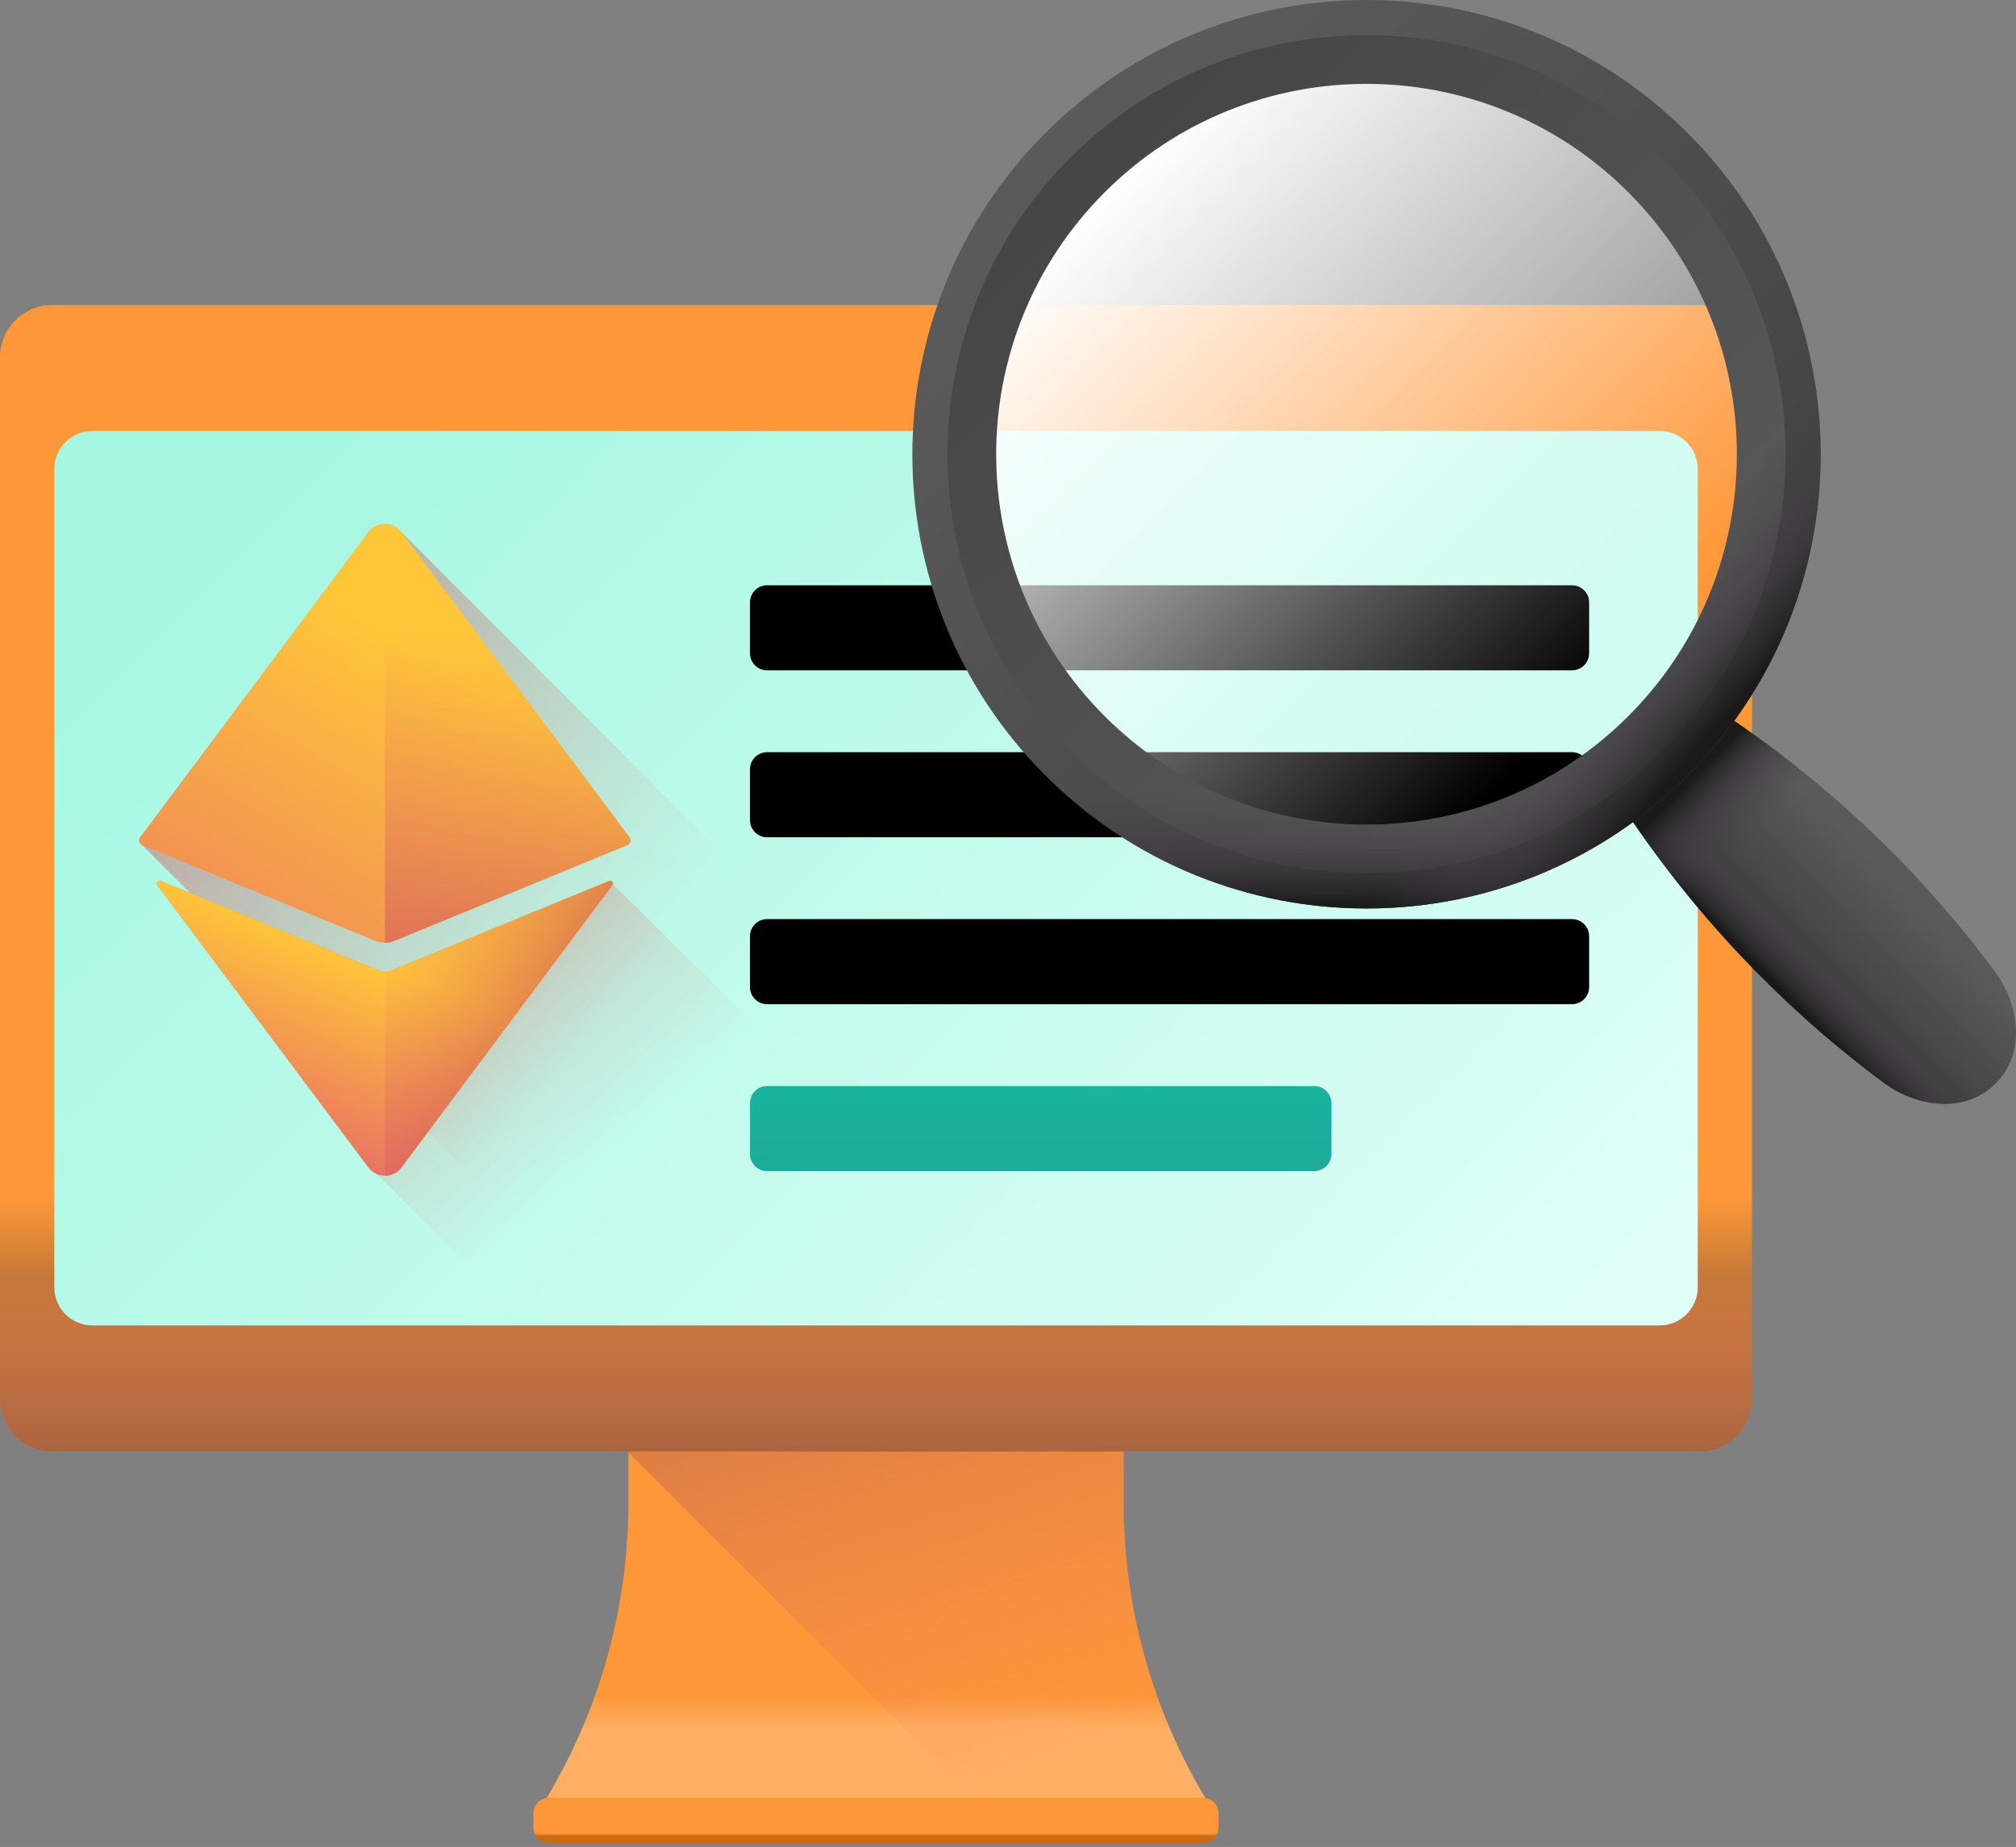 <svg width="119" height="109" viewBox="0 0 119 109" fill="none" xmlns="http://www.w3.org/2000/svg">
<rect x="0" y="0" width="119" height="109" fill="#808080" stroke="none"/>
<path d="M71.234 106.254C68.023 100.957 66.326 94.881 66.326 88.686V78.373H37.093V88.686C37.093 94.881 35.395 100.956 32.184 106.254H71.234Z" fill="url(#paint0_linear_15103_9015)"/>
<path d="M57.626 106.254H71.234C68.023 100.957 66.326 94.881 66.326 88.686V78.373H37.093V85.721L57.626 106.254Z" fill="url(#paint1_linear_15103_9015)"/>
<path d="M100.328 85.657H3.09C1.384 85.657 0 84.273 0 82.567V21.09C0 19.384 1.384 18 3.09 18H100.328C102.034 18 103.418 19.384 103.418 21.09V82.566C103.418 84.273 102.034 85.657 100.328 85.657Z" fill="url(#paint2_linear_15103_9015)"/>
<path d="M0 59.343V82.566C0 84.273 1.384 85.656 3.09 85.656H100.328C102.034 85.656 103.418 84.273 103.418 82.566V59.343H0Z" fill="url(#paint3_linear_15103_9015)"/>
<path d="M97.964 78.223H5.455C4.212 78.223 3.206 77.216 3.206 75.975V27.682C3.206 26.44 4.212 25.433 5.455 25.433H97.964C99.206 25.433 100.213 26.44 100.213 27.682V75.975C100.213 77.216 99.206 78.223 97.964 78.223Z" fill="url(#paint4_linear_15103_9015)"/>
<path d="M70.509 78.224H36.701C28.377 69.9 16.553 58.049 11.214 52.697C9.458 50.938 8.403 49.879 8.403 49.879C8.227 49.806 8.156 49.583 8.27 49.431C8.271 49.429 8.271 49.429 8.271 49.427L21.745 31.412C22.233 30.759 23.211 30.759 23.697 31.412L70.509 78.224Z" fill="url(#paint5_linear_15103_9015)"/>
<path d="M62.309 78.224H31.166L22.229 69.287C22.037 69.203 21.87 69.07 21.744 68.902L9.293 52.254C9.19 52.113 9.336 51.925 9.496 51.992L11.214 52.697L22.351 57.27C22.588 57.367 22.853 57.367 23.091 57.27L35.945 51.992C36.042 51.951 54.013 69.884 62.309 78.224Z" fill="url(#paint6_linear_15103_9015)"/>
<path d="M23.274 55.531L37.038 49.879C37.216 49.805 37.287 49.584 37.172 49.43C37.171 49.429 37.171 49.428 37.17 49.427L23.697 31.411C23.21 30.759 22.233 30.759 21.745 31.411L8.272 49.426C8.271 49.428 8.27 49.429 8.27 49.43C8.156 49.584 8.227 49.805 8.404 49.879L22.168 55.53C22.523 55.675 22.92 55.676 23.274 55.531Z" fill="url(#paint7_linear_15103_9015)"/>
<path d="M22.35 57.27L9.496 51.991C9.335 51.925 9.189 52.112 9.293 52.252L21.745 68.903C22.232 69.554 23.209 69.554 23.697 68.903L36.148 52.252C36.253 52.112 36.107 51.925 35.945 51.991L23.091 57.27C22.854 57.367 22.587 57.367 22.35 57.27Z" fill="url(#paint8_linear_15103_9015)"/>
<path d="M37.17 49.427L23.697 31.411C23.584 31.259 23.436 31.136 23.267 31.05C23.098 30.966 22.911 30.922 22.721 30.922V55.639C22.909 55.639 23.097 55.603 23.275 55.531L37.038 49.879C37.216 49.805 37.287 49.584 37.172 49.43C37.172 49.429 37.171 49.428 37.17 49.427Z" fill="url(#paint9_linear_15103_9015)"/>
<path d="M23.697 68.903L36.148 52.252C36.253 52.112 36.107 51.925 35.945 51.991L23.091 57.27C22.973 57.319 22.847 57.343 22.721 57.343V69.391C22.911 69.392 23.098 69.348 23.267 69.263C23.436 69.178 23.584 69.055 23.697 68.903Z" fill="url(#paint10_linear_15103_9015)"/>
<path d="M71.002 108.78H32.416C32.294 108.78 32.174 108.756 32.062 108.71C31.949 108.663 31.847 108.595 31.761 108.509C31.675 108.423 31.607 108.321 31.56 108.208C31.514 108.096 31.49 107.976 31.49 107.854V107.019C31.49 106.897 31.514 106.777 31.56 106.665C31.607 106.552 31.675 106.45 31.761 106.364C31.847 106.278 31.949 106.21 32.062 106.163C32.174 106.117 32.294 106.093 32.416 106.093H71.002C71.123 106.093 71.244 106.117 71.356 106.163C71.469 106.21 71.571 106.278 71.657 106.364C71.743 106.45 71.811 106.552 71.858 106.665C71.904 106.777 71.928 106.897 71.928 107.019V107.854C71.928 107.976 71.904 108.096 71.858 108.208C71.811 108.321 71.743 108.423 71.657 108.509C71.571 108.595 71.469 108.663 71.357 108.71C71.245 108.756 71.124 108.78 71.002 108.78Z" fill="url(#paint11_linear_15103_9015)"/>
<path d="M92.794 39.561H45.279C45.011 39.561 44.755 39.455 44.565 39.266C44.376 39.077 44.27 38.82 44.27 38.553V35.55C44.27 35.418 44.296 35.287 44.346 35.164C44.397 35.042 44.471 34.931 44.565 34.837C44.659 34.743 44.77 34.669 44.892 34.618C45.015 34.567 45.146 34.541 45.279 34.541H92.794C93.062 34.541 93.318 34.648 93.507 34.837C93.697 35.026 93.803 35.283 93.803 35.55V38.553C93.803 38.685 93.777 38.816 93.726 38.938C93.675 39.061 93.601 39.172 93.507 39.266C93.414 39.359 93.303 39.434 93.18 39.484C93.058 39.535 92.927 39.561 92.794 39.561ZM92.794 49.413H45.279C45.011 49.413 44.754 49.306 44.565 49.117C44.376 48.928 44.27 48.671 44.27 48.404V45.401C44.27 45.134 44.376 44.877 44.565 44.688C44.755 44.499 45.011 44.392 45.279 44.392H92.794C93.062 44.392 93.318 44.499 93.507 44.688C93.697 44.877 93.803 45.134 93.803 45.401V48.404C93.803 48.536 93.777 48.667 93.726 48.79C93.675 48.912 93.601 49.023 93.507 49.117C93.414 49.211 93.303 49.285 93.18 49.336C93.058 49.387 92.927 49.413 92.794 49.413ZM92.794 59.264H45.279C45.011 59.264 44.754 59.157 44.565 58.968C44.376 58.779 44.27 58.522 44.27 58.255V55.252C44.27 55.12 44.296 54.989 44.346 54.866C44.397 54.744 44.471 54.633 44.565 54.539C44.659 54.445 44.77 54.371 44.892 54.32C45.015 54.269 45.146 54.243 45.279 54.243H92.794C93.062 54.243 93.318 54.35 93.507 54.539C93.697 54.728 93.803 54.985 93.803 55.252V58.255C93.803 58.522 93.697 58.779 93.507 58.968C93.318 59.157 93.062 59.264 92.794 59.264Z" fill="black"/>
<path d="M77.579 69.115H45.279C45.011 69.115 44.755 69.009 44.565 68.819C44.376 68.63 44.27 68.374 44.27 68.106V65.104C44.27 64.836 44.376 64.579 44.565 64.39C44.755 64.201 45.011 64.095 45.279 64.094H77.579C77.711 64.094 77.843 64.121 77.965 64.171C78.088 64.222 78.199 64.296 78.292 64.39C78.386 64.484 78.46 64.595 78.511 64.717C78.562 64.84 78.588 64.971 78.588 65.104V68.106C78.588 68.238 78.562 68.37 78.511 68.492C78.46 68.615 78.386 68.726 78.293 68.82C78.199 68.913 78.088 68.988 77.965 69.038C77.843 69.089 77.711 69.115 77.579 69.115Z" fill="url(#paint12_linear_15103_9015)"/>
<path d="M117.773 63.971L117.826 63.918C119.431 62.313 119.382 59.531 117.73 57.305C113.024 50.965 107.151 45.51 100.465 41.294L95.149 46.61C99.365 53.295 104.821 59.169 111.16 63.875C113.386 65.527 116.168 65.576 117.773 63.971Z" fill="url(#paint13_linear_15103_9015)"/>
<path d="M118.592 62.825C118.402 63.23 118.142 63.6 117.826 63.917C117.808 63.935 117.79 63.953 117.774 63.971C116.167 65.576 113.386 65.526 111.16 63.875C104.821 59.169 99.365 53.296 95.149 46.611L98.763 42.995L118.592 62.825Z" fill="url(#paint14_linear_15103_9015)"/>
<path d="M110.168 48.815C107.184 46.008 103.936 43.483 100.465 41.294L95.149 46.611C97.338 50.081 99.863 53.33 102.669 56.313L110.168 48.815Z" fill="url(#paint15_linear_15103_9015)"/>
<path d="M98.154 9.318C88.494 -0.343 72.832 -0.343 63.171 9.318C53.513 18.978 53.513 34.639 63.171 44.299C72.832 53.96 88.494 53.96 98.154 44.299C107.813 34.639 107.813 18.978 98.154 9.318Z" fill="url(#paint16_linear_15103_9015)"/>
<path d="M99.62 7.852C89.151 -2.617 72.177 -2.617 61.706 7.852C51.237 18.321 51.237 35.295 61.706 45.764C72.177 56.233 89.151 56.233 99.62 45.764C110.089 35.295 110.089 18.321 99.62 7.852ZM64.716 42.753C55.91 33.947 55.91 19.669 64.716 10.862C73.523 2.056 87.802 2.056 96.609 10.862C105.416 19.669 105.416 33.947 96.609 42.753C87.803 51.56 73.523 51.56 64.716 42.753Z" fill="url(#paint17_linear_15103_9015)"/>
<path d="M98.154 9.318C88.494 -0.343 72.832 -0.343 63.171 9.318C53.513 18.978 53.513 34.639 63.171 44.299C72.832 53.96 88.494 53.96 98.154 44.299C107.813 34.639 107.813 18.978 98.154 9.318ZM96.12 42.265C87.584 50.802 73.742 50.802 65.205 42.265C56.668 33.728 56.668 19.889 65.205 11.352C73.742 2.815 87.584 2.815 96.12 11.352C104.657 19.889 104.657 33.728 96.12 42.265Z" fill="url(#paint18_linear_15103_9015)"/>
<path d="M96.12 42.265C87.584 50.801 73.742 50.801 65.205 42.265C60.656 37.715 58.532 31.66 58.832 25.703H53.878C53.582 32.928 56.19 40.248 61.706 45.764C72.177 56.233 89.151 56.233 99.62 45.764C105.135 40.249 107.744 32.928 107.447 25.703H102.493C102.794 31.66 100.67 37.715 96.12 42.265Z" fill="url(#paint19_linear_15103_9015)"/>
<path d="M102.523 26.807C102.523 38.879 92.735 48.667 80.662 48.667C74.228 48.667 68.445 45.887 64.445 41.463L60.942 44.966C65.841 50.284 72.862 53.616 80.662 53.616C95.47 53.615 107.472 41.612 107.472 26.807C107.472 19.007 104.139 11.986 98.822 7.087L95.319 10.589C99.742 14.59 102.523 20.373 102.523 26.807Z" fill="url(#paint20_linear_15103_9015)"/>
<defs>
<linearGradient id="paint0_linear_15103_9015" x1="51.709" y1="102.008" x2="51.709" y2="100.066" gradientUnits="userSpaceOnUse">
<stop stop-color="#FFAF64"/>
<stop offset="1" stop-color="#FE9738"/>
</linearGradient>
<linearGradient id="paint1_linear_15103_9015" x1="59.195" y1="105.372" x2="43.309" y2="55.875" gradientUnits="userSpaceOnUse">
<stop stop-color="#E97264" stop-opacity="0"/>
<stop offset="1" stop-color="#895738"/>
</linearGradient>
<linearGradient id="paint2_linear_15103_9015" x1="51.709" y1="75.352" x2="51.709" y2="70.642" gradientUnits="userSpaceOnUse">
<stop stop-color="#C37935"/>
<stop offset="1" stop-color="#FE9738"/>
</linearGradient>
<linearGradient id="paint3_linear_15103_9015" x1="51.709" y1="73.757" x2="51.709" y2="89.655" gradientUnits="userSpaceOnUse">
<stop stop-color="#E97264" stop-opacity="0"/>
<stop offset="1" stop-color="#895738"/>
</linearGradient>
<linearGradient id="paint4_linear_15103_9015" x1="22.865" y1="22.984" x2="85.073" y2="85.192" gradientUnits="userSpaceOnUse">
<stop stop-color="#A6F7E2"/>
<stop offset="1" stop-color="#DFFFF7"/>
</linearGradient>
<linearGradient id="paint5_linear_15103_9015" x1="36.188" y1="59.427" x2="-10.704" y2="23.113" gradientUnits="userSpaceOnUse">
<stop stop-color="#E97264" stop-opacity="0"/>
<stop offset="1" stop-color="#B53759"/>
</linearGradient>
<linearGradient id="paint6_linear_15103_9015" x1="36.605" y1="67.23" x2="6.606" y2="32.179" gradientUnits="userSpaceOnUse">
<stop stop-color="#E97264" stop-opacity="0"/>
<stop offset="1" stop-color="#B53759"/>
</linearGradient>
<linearGradient id="paint7_linear_15103_9015" x1="28.252" y1="40.244" x2="12.922" y2="66.174" gradientUnits="userSpaceOnUse">
<stop stop-color="#FFC738"/>
<stop offset="1" stop-color="#E97264"/>
</linearGradient>
<linearGradient id="paint8_linear_15103_9015" x1="21.008" y1="56.295" x2="16.482" y2="67.244" gradientUnits="userSpaceOnUse">
<stop stop-color="#FFC738"/>
<stop offset="1" stop-color="#E97264"/>
</linearGradient>
<linearGradient id="paint9_linear_15103_9015" x1="29.974" y1="36.763" x2="29.974" y2="72.056" gradientUnits="userSpaceOnUse">
<stop stop-color="#E97264" stop-opacity="0"/>
<stop offset="1" stop-color="#B53759"/>
</linearGradient>
<linearGradient id="paint10_linear_15103_9015" x1="22.282" y1="56.385" x2="36.909" y2="65.233" gradientUnits="userSpaceOnUse">
<stop stop-color="#E97264" stop-opacity="0"/>
<stop offset="1" stop-color="#B53759"/>
</linearGradient>
<linearGradient id="paint11_linear_15103_9015" x1="51.709" y1="108.371" x2="51.709" y2="108.184" gradientUnits="userSpaceOnUse">
<stop stop-color="#CB6B13"/>
<stop offset="1" stop-color="#FE9738"/>
</linearGradient>
<linearGradient id="paint12_linear_15103_9015" x1="61.429" y1="37.534" x2="61.429" y2="116.068" gradientUnits="userSpaceOnUse">
<stop stop-color="#00E7B2"/>
<stop offset="0.414" stop-color="#1FA999"/>
<stop offset="1" stop-color="#4F4A72"/>
</linearGradient>
<linearGradient id="paint13_linear_15103_9015" x1="110.669" y1="51.082" x2="106.427" y2="55.324" gradientUnits="userSpaceOnUse">
<stop stop-color="#5A5A5A"/>
<stop offset="1" stop-color="#444444"/>
</linearGradient>
<linearGradient id="paint14_linear_15103_9015" x1="107.072" y1="54.679" x2="104.236" y2="57.515" gradientUnits="userSpaceOnUse">
<stop stop-color="#433F43" stop-opacity="0"/>
<stop offset="0.344" stop-color="#403C40" stop-opacity="0.344"/>
<stop offset="0.622" stop-color="#363336" stop-opacity="0.622"/>
<stop offset="0.876" stop-color="#252425" stop-opacity="0.876"/>
<stop offset="1" stop-color="#1A1A1A"/>
</linearGradient>
<linearGradient id="paint15_linear_15103_9015" x1="103.28" y1="49.426" x2="99.852" y2="45.997" gradientUnits="userSpaceOnUse">
<stop stop-color="#433F43" stop-opacity="0"/>
<stop offset="0.344" stop-color="#403C40" stop-opacity="0.344"/>
<stop offset="0.622" stop-color="#363336" stop-opacity="0.622"/>
<stop offset="0.876" stop-color="#252425" stop-opacity="0.876"/>
<stop offset="1" stop-color="#1A1A1A"/>
</linearGradient>
<linearGradient id="paint16_linear_15103_9015" x1="94.357" y1="40.503" x2="65.223" y2="11.369" gradientUnits="userSpaceOnUse">
<stop stop-color="white" stop-opacity="0"/>
<stop offset="1" stop-color="white"/>
</linearGradient>
<linearGradient id="paint17_linear_15103_9015" x1="64.264" y1="10.409" x2="93.846" y2="39.991" gradientUnits="userSpaceOnUse">
<stop stop-color="#5A5A5A"/>
<stop offset="1" stop-color="#444444"/>
</linearGradient>
<linearGradient id="paint18_linear_15103_9015" x1="97.976" y1="44.121" x2="60.714" y2="6.86" gradientUnits="userSpaceOnUse">
<stop stop-color="#5A5A5A"/>
<stop offset="1" stop-color="#444444"/>
</linearGradient>
<linearGradient id="paint19_linear_15103_9015" x1="80.663" y1="46.868" x2="80.663" y2="53.427" gradientUnits="userSpaceOnUse">
<stop stop-color="#433F43" stop-opacity="0"/>
<stop offset="0.344" stop-color="#403C40" stop-opacity="0.344"/>
<stop offset="0.622" stop-color="#363336" stop-opacity="0.622"/>
<stop offset="0.876" stop-color="#252425" stop-opacity="0.876"/>
<stop offset="1" stop-color="#1A1A1A"/>
</linearGradient>
<linearGradient id="paint20_linear_15103_9015" x1="93.818" y1="38.272" x2="100.346" y2="43.958" gradientUnits="userSpaceOnUse">
<stop stop-color="#433F43" stop-opacity="0"/>
<stop offset="0.344" stop-color="#403C40" stop-opacity="0.344"/>
<stop offset="0.622" stop-color="#363336" stop-opacity="0.622"/>
<stop offset="0.876" stop-color="#252425" stop-opacity="0.876"/>
<stop offset="1" stop-color="#1A1A1A"/>
</linearGradient>
</defs>
</svg>
